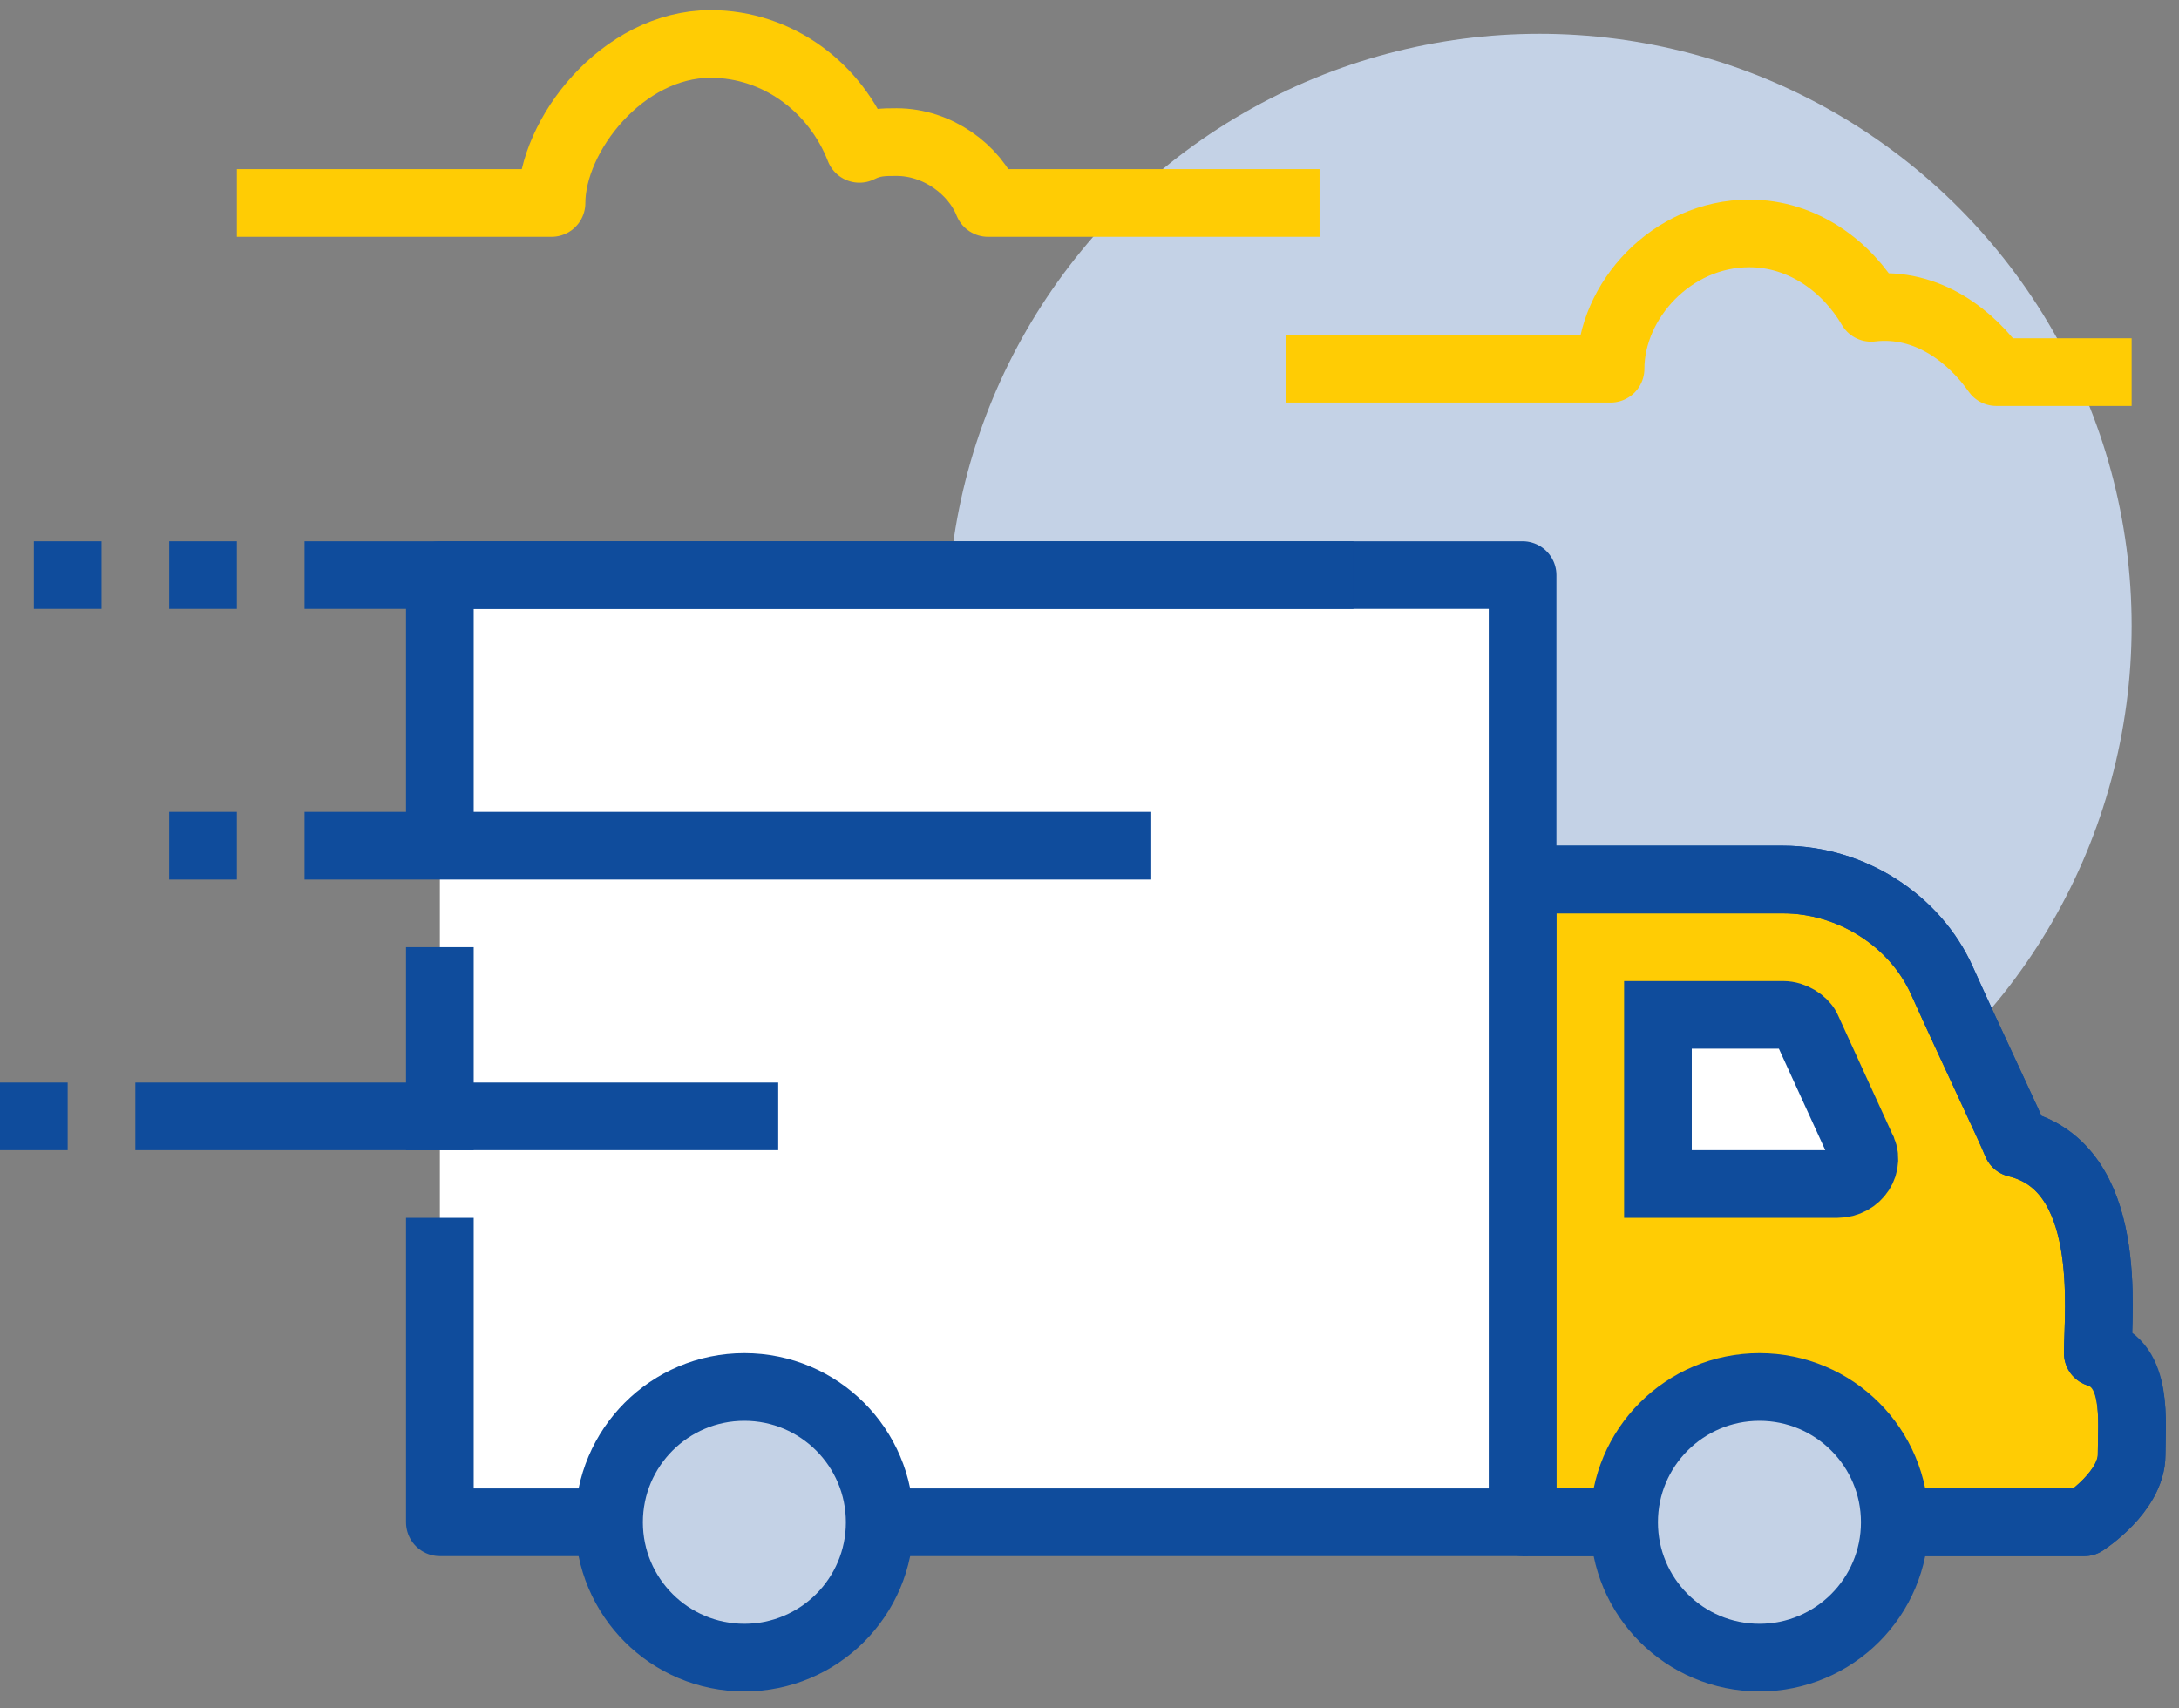 <?xml version="1.0" encoding="utf-8"?>
<!-- Generator: Adobe Illustrator 26.2.1, SVG Export Plug-In . SVG Version: 6.00 Build 0)  -->
<svg version="1.1" id="Layer_1" xmlns="http://www.w3.org/2000/svg" xmlns:xlink="http://www.w3.org/1999/xlink" x="0px" y="0px"
	 viewBox="0 0 64.4 50.5" style="enable-background:new 0 0 64.4 50.5;" xml:space="preserve">
<rect x="0" y="0" width="64.4" height="50.5" fill="#808080" stroke="none"/>
<style type="text/css">
	.st0{fill:#144B9A;}
	.st1{fill:none;}
	.st2{fill:#005C94;}
	.st3{fill:#C4D2E6;}
	.st4{fill:#FFCC04;stroke:#0F4C9C;stroke-width:2;stroke-linejoin:round;stroke-miterlimit:10;}
	.st5{fill:none;stroke:#0F4C9C;stroke-width:2;stroke-miterlimit:10;}
	.st6{fill:#C4D2E6;stroke:#0F4C9C;stroke-width:2;stroke-linejoin:round;stroke-miterlimit:10;}
	.st7{fill:none;stroke:#0F4C9C;stroke-width:2;stroke-linejoin:round;stroke-miterlimit:10;}
	.st8{fill:#FFFFFF;stroke:#0F4C9C;stroke-width:2;stroke-miterlimit:10;}
	.st9{fill:#FFFFFF;}
	.st10{fill:none;stroke:#FFCC04;stroke-width:2;stroke-linejoin:round;stroke-miterlimit:10;}
	.st11{fill:none;stroke:#FFCC04;stroke-width:2;stroke-linejoin:round;}
	.st12{fill:#FFCC04;}
	.st13{fill:#FFFFFF;stroke:#0F4C9C;stroke-width:2;stroke-linejoin:round;stroke-miterlimit:10;}
	.st14{fill:#C4D2E6;stroke:#0F4C9C;stroke-width:2;stroke-miterlimit:10;}
	.st15{fill:none;stroke:#0F4C9C;stroke-width:5.888;stroke-linejoin:round;stroke-miterlimit:10;}
	.st16{fill:#FFFFFF;stroke:#0F4C9C;stroke-width:5.888;stroke-linejoin:round;stroke-miterlimit:10;}
	.st17{fill:#FFCC04;stroke:#0F4C9C;stroke-width:5.888;stroke-linejoin:round;stroke-miterlimit:10;}
	.st18{fill:#FFCD0A;stroke:#0F4C9C;stroke-width:5.8;stroke-miterlimit:10;}
	.st19{fill:#FFFFFF;stroke:#0F4C9C;stroke-width:5.805;stroke-linejoin:round;stroke-miterlimit:10;}
	.st20{fill:none;stroke:#0F4C9C;stroke-width:5.805;stroke-linejoin:round;stroke-miterlimit:10;}
	.st21{fill:#FFCC04;stroke:#0F4C9C;stroke-width:5.805;stroke-linejoin:round;stroke-miterlimit:10;}
	.st22{fill:#FFCC04;stroke:#0F4C9C;stroke-width:5.554;stroke-linecap:round;stroke-linejoin:round;stroke-miterlimit:10;}
	.st23{fill:none;stroke:#0F4C9C;stroke-width:5.554;stroke-linecap:round;stroke-linejoin:round;stroke-miterlimit:10;}
	.st24{fill:none;stroke:#0F4C9C;stroke-width:5.996;stroke-linecap:round;stroke-linejoin:round;stroke-miterlimit:10;}
	.st25{fill:#FFCD0A;stroke:#0F4C9C;stroke-width:5.996;stroke-linejoin:round;stroke-miterlimit:10;}
	.st26{fill:#FFFFFF;stroke:#0F4C9C;stroke-width:5.996;stroke-linejoin:round;stroke-miterlimit:10;}
	.st27{fill:none;stroke:#0F4C9C;stroke-width:5.996;stroke-linejoin:round;stroke-miterlimit:10;}
	.st28{fill:#FFCC04;stroke:#0F4C9C;stroke-width:6.33;stroke-linejoin:round;stroke-miterlimit:10;}
	.st29{fill:#FFFFFF;stroke:#0F4C9C;stroke-width:6.33;stroke-linecap:round;stroke-linejoin:round;stroke-miterlimit:10;}
	.st30{fill:none;stroke:#0F4C9C;stroke-width:6.33;stroke-linecap:round;stroke-linejoin:round;stroke-miterlimit:10;}
	.st31{fill:none;stroke:#0F4C9C;stroke-width:6.33;stroke-linejoin:round;stroke-miterlimit:10;}
	.st32{fill:none;stroke:#0F4C9C;stroke-width:5.931;stroke-linecap:round;stroke-linejoin:round;stroke-miterlimit:10;}
	.st33{fill:none;stroke:#0F4C9C;stroke-width:6.133;stroke-linecap:round;stroke-linejoin:round;stroke-miterlimit:10;}
	.st34{fill:#FFCC04;stroke:#0F4C9C;stroke-width:6.133;stroke-linecap:round;stroke-linejoin:round;stroke-miterlimit:10;}
	.st35{fill:#FFFFFF;stroke:#0F4C9C;stroke-width:6.133;stroke-linecap:round;stroke-linejoin:round;stroke-miterlimit:10;}
</style>
<circle class="st3" cx="45.5" cy="18.5" r="17.5"/>
<path class="st10" d="M39,6h-9.8c-0.4-1-1.5-1.8-2.7-1.8c-0.4,0-0.7,0-1.1,0.2C24.7,2.6,23,1.3,21,1.3c-2.6,0-4.7,2.7-4.7,4.7H7"/>
<path class="st10" d="M63,11h-4c-0.7-1-2-2.1-3.7-1.9c-0.7-1.2-2-2.2-3.6-2.2c-2.3,0-4.1,2-4.1,4H38"/>
<path class="st4" d="M62,40c0-1.2,0.5-5.5-2.4-6.2c-0.2-0.5-1.3-2.8-2.2-4.8c-0.8-1.8-2.7-3-4.7-3H45v19h16.6c0,0,1.4-0.9,1.4-2
	C63,42,63.2,40.4,62,40z"/>
<path class="st7" d="M45,45h16.6c0,0,1.4-0.9,1.4-2c0-1,0.2-2.7-1-3c0-1.2,0.5-5.5-2.4-6.2c-0.2-0.5-1.3-2.8-2.2-4.8
	c-0.8-1.8-2.7-3-4.7-3H45"/>
<path class="st8" d="M55,33.9l-1.6-3.5C53.3,30.2,53,30,52.7,30H49v5h5.3C54.9,35,55.3,34.4,55,33.9z"/>
<polygon class="st9" points="13,17 13,25 13,36 13,45 45,45 45,17 "/>
<polyline class="st7" points="13,25 13,17 45,17 45,45 13,45 13,36 "/>
<line class="st7" x1="13" y1="34" x2="13" y2="28"/>
<ellipse class="st6" cx="22" cy="45" rx="4" ry="4"/>
<ellipse class="st6" cx="52" cy="45" rx="4" ry="4"/>
<line class="st7" x1="23" y1="33" x2="4" y2="33"/>
<line class="st7" x1="34" y1="25" x2="9" y2="25"/>
<line class="st7" x1="40" y1="17" x2="9" y2="17"/>
<line class="st7" x1="7" y1="17" x2="5" y2="17"/>
<line class="st7" x1="3" y1="17" x2="1" y2="17"/>
<line class="st7" x1="2" y1="33" x2="0" y2="33"/>
<line class="st7" x1="7" y1="25" x2="5" y2="25"/>
</svg>
